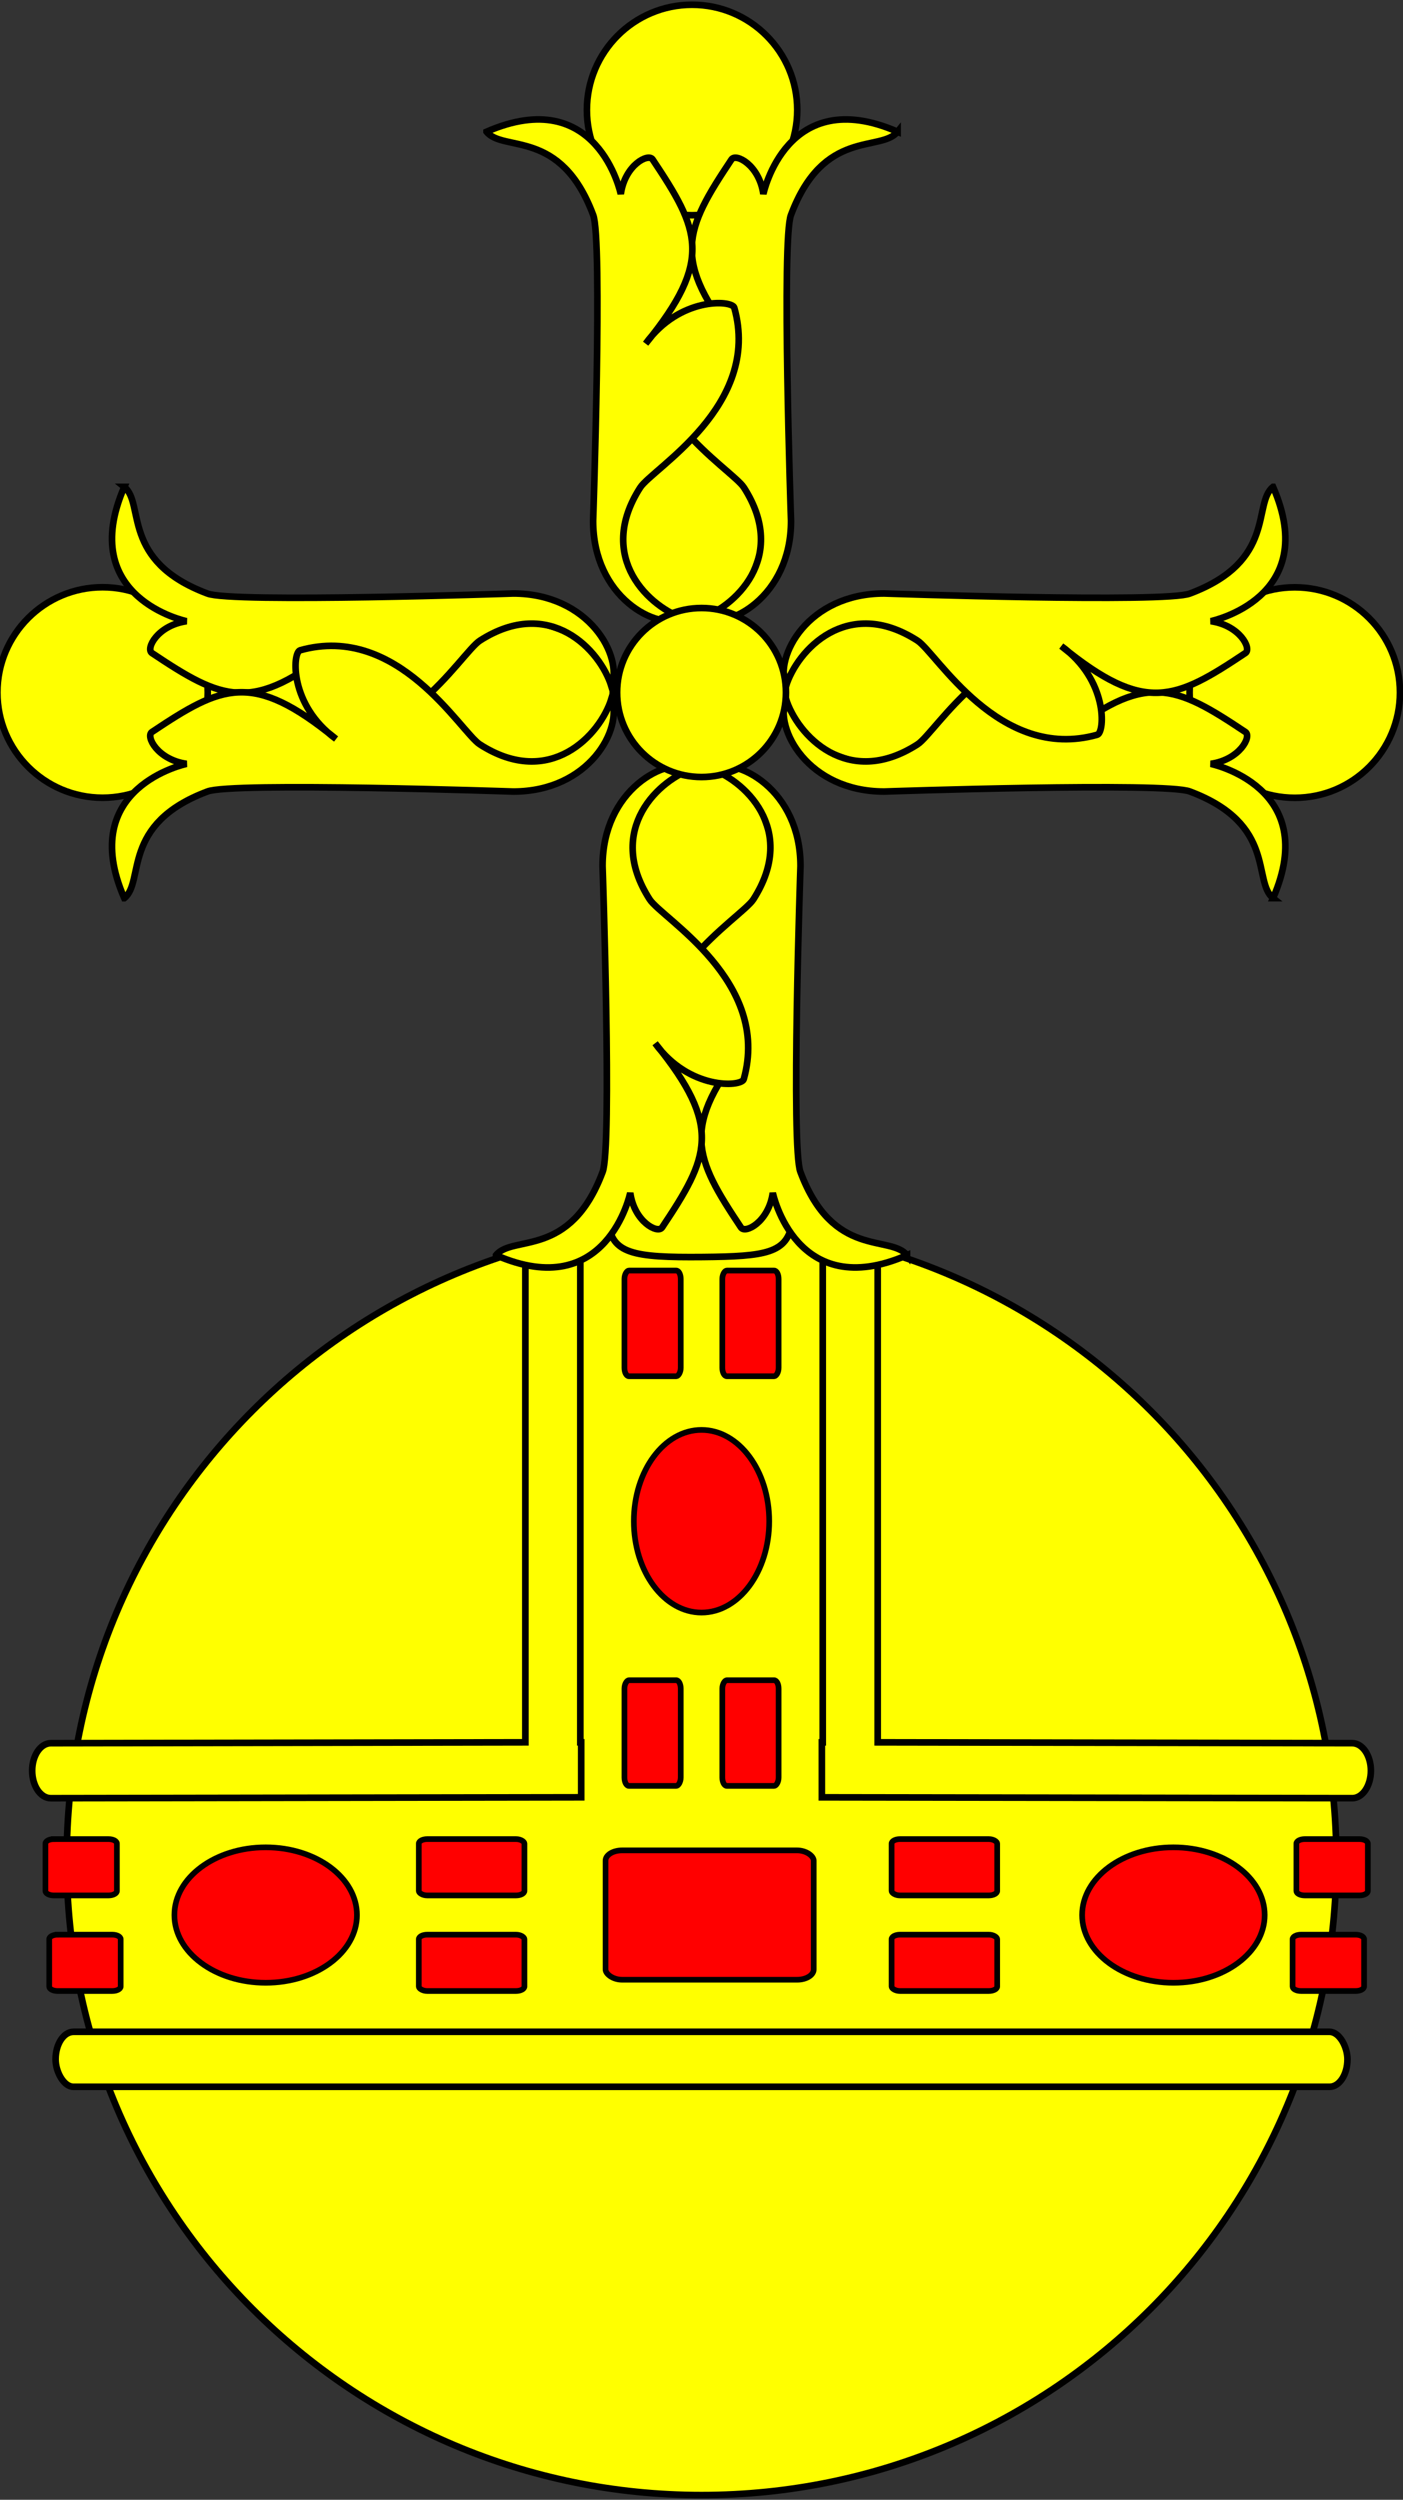 <?xml version="1.0" encoding="UTF-8" standalone="no"?>
<!-- Created with Inkscape (http://www.inkscape.org/) -->

<svg
   version="1.0"
   width="148.38"
   height="264.21"
   id="svg5918"
   xmlns="http://www.w3.org/2000/svg"
   xmlns:svg="http://www.w3.org/2000/svg"
   xmlns:rdf="http://www.w3.org/1999/02/22-rdf-syntax-ns#"
   xmlns:cc="http://creativecommons.org/ns#"
   xmlns:dc="http://purl.org/dc/elements/1.1/">
  <rect width="100%" height="100%" fill="#333333" stroke="none"/>
  <defs
     id="defs5920" />
  <g
     id="g1809"
     style="stroke:#000000;stroke-opacity:1;stroke-width:0.7;stroke-miterlimit:4;stroke-dasharray:none">
    <path
       d="M 141.332,196.571 C 141.336,233.654 111.276,263.718 74.193,263.718 C 37.11,263.718 7.049,233.654 7.053,196.571 C 7.049,159.488 37.11,129.424 74.193,129.424 C 111.276,129.424 141.336,159.488 141.332,196.571 L 141.332,196.571 z "
       style="fill:#ffff00;stroke:#000000;stroke-opacity:1;stroke-width:0.7;stroke-miterlimit:4;stroke-dasharray:none"
       id="Orb" />
    <path
       d="m 55.561,132.872 v 51.281 l -50.188,0.094 c -1.088,0 -1.969,1.301 -1.969,2.906 0,1.605 0.881,2.906 1.969,2.906 l 56.094,-0.094 v -5.812 h -0.094 v -51.281 c -1.233,-0.388 -4.576,-0.304 -5.812,0 z"
       style="fill:#ffff00;stroke:#000000;stroke-width:0.7;stroke-linecap:round;stroke-opacity:1;stroke-miterlimit:4;stroke-dasharray:none"
       id="rect1875" />
    <rect
       width="136.625"
       height="5.812"
       rx="1.894"
       ry="2.939"
       x="5.88"
       y="214.751"
       style="fill:#ffff00;stroke:#000000;stroke-width:0.7;stroke-linecap:round;stroke-opacity:1;stroke-miterlimit:4;stroke-dasharray:none"
       id="use2762" />
    <path
       d="m 92.825,132.872 v 51.282 l 50.188,0.09 c 1.087,0 1.969,1.301 1.969,2.907 0,1.605 -0.882,2.906 -1.969,2.906 l -56.094,-0.09 v -5.812 h 0.094 v -51.282 c 1.233,-0.388 4.576,-0.304 5.812,0 z"
       style="fill:#ffff00;stroke:#000000;stroke-width:0.7;stroke-linecap:round;stroke-miterlimit:4;stroke-dasharray:none;stroke-opacity:1"
       id="use2784" />
    <g
       transform="translate(-63.02,-27.802)"
       style="fill:#ffff00;stroke:#000000;stroke-width:0.7;stroke-opacity:1;stroke-miterlimit:4;stroke-dasharray:none"
       id="Korsarm-bas">
      <path
         d="m 146.212,136.245 c 0,23.053 4.521,24.287 -8.855,24.418 -14.843,0.146 -8.855,-1.805 -8.855,-24.418 0,-15.148 -0.863,-27.442 8.855,-27.442 7.669,0 8.855,12.294 8.855,27.442 z"
         style="stroke:#000000;fill:#ffff00;stroke-opacity:1;stroke-width:0.7;stroke-miterlimit:4;stroke-dasharray:none"
         id="path4629" />
      <path
         d="m 158.948,160.468 c -1.756,-2.195 -7.822,0.411 -11.27,-8.782 -1.025,-2.488 -1e-5,-32.345 -1e-5,-32.345 0,-8.05 -6.654,-11.652 -9.806,-10.391 3.805,1.171 9.585,6.494 4.83,13.904 -1.31,2.041 -12.88,8.635 -9.952,19.027 0.135,0.405 1.583,-2.823 3.444,-3.258 1.861,-0.435 4.135,1.924 5.923,-0.548 -7.228,8.851 -5.673,12.062 -0.732,19.466 0.459,0.688 2.927,-0.585 3.366,-3.659 0,0 2.434,11.716 14.197,6.586 z"
         id="use4627"
         style="fill:#ffff00;stroke:#000000;stroke-opacity:1;stroke-width:0.7;stroke-miterlimit:4;stroke-dasharray:none" />
      <path
         d="m 115.477,160.468 c 1.756,-2.195 7.822,0.411 11.27,-8.782 1.025,-2.488 1e-5,-32.345 1e-5,-32.345 0,-8.05 6.654,-11.652 9.806,-10.391 -3.805,1.171 -9.585,6.494 -4.83,13.904 1.31,2.041 12.88,8.635 9.952,19.027 -0.27,0.81 -5.792,1.139 -9.367,-3.805 7.228,8.851 5.673,12.062 0.732,19.466 -0.459,0.688 -2.927,-0.585 -3.366,-3.659 0,0 -2.434,11.716 -14.197,6.586 z"
         id="path3739"
         style="fill:#ffff00;stroke:#000000;stroke-opacity:1;stroke-width:0.7;stroke-miterlimit:4;stroke-dasharray:none" />
    </g>
    <g
       id="g1188"
       style="fill:#ffff00;stroke:#000000;stroke-opacity:1;stroke-width:0.7;stroke-miterlimit:4;stroke-dasharray:none">
      <path
         d="m 82.193,38.147 c 0,-23.053 4.521,-17.312 -8.855,-17.442 -14.843,-0.146 -8.855,-5.17 -8.855,17.442 0,15.148 -0.863,27.442 8.855,27.442 7.669,0 8.855,-12.294 8.855,-27.442 z"
         style="fill:#ffff00;stroke:#000000;stroke-width:0.7;stroke-opacity:1;stroke-miterlimit:4;stroke-dasharray:none"
         id="path5530" />
      <path
         d="m 84.316,11.626 c 0,6.143 -4.98,11.123 -11.123,11.123 -6.143,0 -11.123,-4.98 -11.123,-11.123 0,-6.143 4.98,-11.123 11.123,-11.123 6.143,0 11.123,4.98 11.123,11.123 z"
         style="fill:#ffff00;stroke:#000000;stroke-width:0.7;stroke-opacity:1;stroke-miterlimit:4;stroke-dasharray:none"
         id="path5526" />
      <path
         d="m 94.928,13.924 c -1.756,2.195 -7.822,-0.411 -11.27,8.782 -1.025,2.488 -1e-5,32.345 -1e-5,32.345 0,8.05 -6.654,11.652 -9.806,10.391 3.805,-1.171 9.585,-6.494 4.83,-13.904 -1.31,-2.041 -12.88,-8.635 -9.952,-19.027 0.135,-0.405 1.583,2.823 3.444,3.258 1.861,0.435 4.135,-1.924 5.923,0.548 -7.228,-8.851 -5.673,-12.062 -0.732,-19.466 0.459,-0.688 2.927,0.585 3.366,3.659 0,0 2.434,-11.716 14.197,-6.586 z"
         id="path5532"
         style="fill:#ffff00;stroke:#000000;stroke-width:0.7;stroke-opacity:1;stroke-miterlimit:4;stroke-dasharray:none" />
      <path
         d="m 51.457,13.924 c 1.756,2.195 7.822,-0.411 11.27,8.782 1.025,2.488 1e-5,32.345 1e-5,32.345 0,8.05 6.654,11.652 9.806,10.391 -3.805,-1.171 -9.585,-6.494 -4.83,-13.904 1.31,-2.041 12.88,-8.635 9.952,-19.027 -0.27,-0.81 -5.792,-1.139 -9.367,3.805 7.228,-8.851 5.673,-12.062 0.732,-19.466 -0.459,-0.688 -2.927,0.585 -3.366,3.659 0,0 -2.434,-11.716 -14.197,-6.586 z"
         id="path5534"
         style="fill:#ffff00;stroke:#000000;stroke-width:0.7;stroke-opacity:1;stroke-miterlimit:4;stroke-dasharray:none" />
    </g>
    <g
       transform="rotate(-90,72.804,73.585)"
       style="fill:#ffff00;stroke:#000000;stroke-width:0.7;fill-opacity:1;stroke-opacity:1;stroke-miterlimit:4;stroke-dasharray:none"
       id="Korsarm-2">
      <path
         d="m 147.212,65.949 c 0,-23.053 4.521,-17.312 -8.855,-17.442 -14.843,-0.146 -8.855,-5.17 -8.855,17.442 0,15.148 -0.863,27.442 8.855,27.442 7.669,0 8.855,-12.294 8.855,-27.442 z"
         style="fill:#ffff00;stroke:#000000;stroke-width:0.7;fill-opacity:1;stroke-opacity:1;stroke-miterlimit:4;stroke-dasharray:none"
         id="path906"
         transform="translate(-65.02,-27.802)" />
      <path
         d="m 144.602,40.161 c 0,4.284 -3.473,7.757 -7.757,7.757 -4.284,0 -7.757,-3.473 -7.757,-7.757 0,-4.284 3.473,-7.757 7.757,-7.757 4.284,0 7.757,3.473 7.757,7.757 z"
         transform="matrix(1.434,0,0,1.434,-123.039,-45.962)"
         style="fill:#ffff00;stroke:#000000;stroke-width:0.488;fill-opacity:1;stroke-opacity:1;stroke-miterlimit:4;stroke-dasharray:none"
         id="path908" />
      <path
         d="m 159.948,41.727 c -1.756,2.195 -7.822,-0.411 -11.27,8.782 -1.025,2.488 -1e-5,32.345 -1e-5,32.345 0,8.05 -6.654,11.652 -9.806,10.391 3.805,-1.171 9.585,-6.494 4.83,-13.904 -1.31,-2.041 -12.88,-8.635 -9.952,-19.027 0.135,-0.405 1.583,2.823 3.444,3.258 1.861,0.435 4.135,-1.924 5.923,0.548 -7.228,-8.851 -5.673,-12.062 -0.732,-19.466 0.459,-0.688 2.927,0.585 3.366,3.659 0,0 2.434,-11.716 14.197,-6.586 z"
         id="path910"
         transform="translate(-65.02,-27.802)"
         style="fill:#ffff00;stroke:#000000;stroke-width:0.7;fill-opacity:1;stroke-opacity:1;stroke-miterlimit:4;stroke-dasharray:none" />
      <path
         d="m 116.477,41.727 c 1.756,2.195 7.822,-0.411 11.27,8.782 1.025,2.488 1e-5,32.345 1e-5,32.345 0,8.05 6.654,11.652 9.806,10.391 -3.805,-1.171 -9.585,-6.494 -4.83,-13.904 1.31,-2.041 12.88,-8.635 9.952,-19.027 -0.27,-0.81 -5.792,-1.139 -9.367,3.805 7.228,-8.851 5.673,-12.062 0.732,-19.466 -0.459,-0.688 -2.927,0.585 -3.366,3.659 0,0 -2.434,-11.716 -14.197,-6.586 z"
         id="path912"
         transform="translate(-65.02,-27.802)"
         style="fill:#ffff00;stroke:#000000;stroke-width:0.7;fill-opacity:1;stroke-opacity:1;stroke-miterlimit:4;stroke-dasharray:none" />
    </g>
    <g
       transform="rotate(90,74.28,74.283)"
       style="fill:#ffff00;stroke:#000000;stroke-width:0.7;stroke-opacity:1;stroke-miterlimit:4;stroke-dasharray:none"
       id="Korsarm-3">
      <path
         d="m 147.212,65.949 c 0,-23.053 4.521,-17.312 -8.855,-17.442 -14.843,-0.146 -8.855,-5.17 -8.855,17.442 0,15.148 -0.863,27.442 8.855,27.442 7.669,0 8.855,-12.294 8.855,-27.442 z"
         style="fill:#ffff00;stroke:#000000;stroke-width:0.7;stroke-opacity:1;stroke-miterlimit:4;stroke-dasharray:none"
         id="path896"
         transform="translate(-65.02,-27.802)" />
      <path
         d="m 144.602,40.161 c 0,4.284 -3.473,7.757 -7.757,7.757 -4.284,0 -7.757,-3.473 -7.757,-7.757 0,-4.284 3.473,-7.757 7.757,-7.757 4.284,0 7.757,3.473 7.757,7.757 z"
         transform="matrix(1.434,0,0,1.434,-123.039,-45.962)"
         style="fill:#ffff00;stroke:#000000;stroke-width:0.488;stroke-opacity:1;stroke-miterlimit:4;stroke-dasharray:none"
         id="path898" />
      <path
         d="m 159.948,41.727 c -1.756,2.195 -7.822,-0.411 -11.27,8.782 -1.025,2.488 -1e-5,32.345 -1e-5,32.345 0,8.05 -6.654,11.652 -9.806,10.391 3.805,-1.171 9.585,-6.494 4.83,-13.904 -1.31,-2.041 -12.88,-8.635 -9.952,-19.027 0.135,-0.405 1.583,2.823 3.444,3.258 1.861,0.435 4.135,-1.924 5.923,0.548 -7.228,-8.851 -5.673,-12.062 -0.732,-19.466 0.459,-0.688 2.927,0.585 3.366,3.659 0,0 2.434,-11.716 14.197,-6.586 z"
         id="path900"
         transform="translate(-65.02,-27.802)"
         style="fill:#ffff00;stroke:#000000;stroke-width:0.7;stroke-opacity:1;stroke-miterlimit:4;stroke-dasharray:none" />
      <path
         d="m 116.477,41.727 c 1.756,2.195 7.822,-0.411 11.27,8.782 1.025,2.488 1e-5,32.345 1e-5,32.345 0,8.05 6.654,11.652 9.806,10.391 -3.805,-1.171 -9.585,-6.494 -4.83,-13.904 1.31,-2.041 12.88,-8.635 9.952,-19.027 -0.27,-0.81 -5.792,-1.139 -9.367,3.805 7.228,-8.851 5.673,-12.062 0.732,-19.466 -0.459,-0.688 -2.927,0.585 -3.366,3.659 0,0 -2.434,-11.716 -14.197,-6.586 z"
         id="path902"
         transform="translate(-65.02,-27.802)"
         style="fill:#ffff00;stroke:#000000;stroke-width:0.7;stroke-opacity:1;stroke-miterlimit:4;stroke-dasharray:none" />
    </g>
    <path
       d="m 83.121,73.196 c 0.002,4.932 -3.996,8.932 -8.928,8.932 -4.932,0 -8.93,-3.999 -8.928,-8.932 -0.002,-4.932 3.996,-8.932 8.928,-8.932 4.932,0 8.93,3.999 8.928,8.932 z"
       style="fill:#ffff00;stroke-width:0.7;stroke:#000000;stroke-opacity:1;stroke-miterlimit:4;stroke-dasharray:none"
       id="Kors-center" />
  </g>
  <g
     id="garnished"
     style="fill:#ff0000;stroke:#000000;stroke-opacity:1;stroke-width:0.6;stroke-miterlimit:4;stroke-dasharray:none">
    <rect
       width="22.015"
       height="13.672"
       rx="1.749"
       ry="1.086"
       x="64.042"
       y="195.573"
       style="fill:#ff0000;stroke:#000000;stroke-width:0.6;stroke-linecap:round;stroke-opacity:1;stroke-miterlimit:4;stroke-dasharray:none"
       id="rect2788" />
    <rect
       width="11.169"
       height="5.955"
       rx="0.887"
       ry="0.473"
       x="44.294"
       y="194.382"
       style="fill:#ff0000;stroke:#000000;stroke-width:0.6;stroke-linecap:round;stroke-opacity:1;stroke-miterlimit:4;stroke-dasharray:none"
       id="use2792" />
    <rect
       width="11.168"
       height="5.955"
       rx="0.887"
       ry="0.473"
       x="44.294"
       y="204.483"
       style="fill:#ff0000;stroke:#000000;stroke-width:0.6;stroke-linecap:round;stroke-miterlimit:4;stroke-dasharray:none;stroke-opacity:1"
       id="use2796" />
    <rect
       width="11.168"
       height="5.955"
       rx="0.887"
       ry="0.473"
       x="94.294"
       y="194.382"
       style="fill:#ff0000;stroke:#000000;stroke-width:0.6;stroke-linecap:round;stroke-miterlimit:4;stroke-dasharray:none;stroke-opacity:1"
       id="use2798" />
    <rect
       width="11.168"
       height="5.955"
       rx="0.887"
       ry="0.473"
       x="94.294"
       y="204.483"
       style="fill:#ff0000;stroke:#000000;stroke-width:0.6;stroke-linecap:round;stroke-miterlimit:4;stroke-dasharray:none;stroke-opacity:1"
       id="use2800" />
    <rect
       width="11.168"
       height="5.955"
       rx="0.887"
       ry="0.473"
       x="177.591"
       y="-71.994"
       style="fill:#ff0000;stroke:#000000;stroke-width:0.6;stroke-linecap:round;stroke-miterlimit:4;stroke-dasharray:none;stroke-opacity:1"
       id="use2802"
       transform="rotate(90)" />
    <rect
       width="11.168"
       height="5.955"
       rx="0.887"
       ry="0.473"
       x="177.591"
       y="-82.346"
       style="fill:#ff0000;stroke:#000000;stroke-width:0.6;stroke-linecap:round;stroke-miterlimit:4;stroke-dasharray:none;stroke-opacity:1"
       id="use2804"
       transform="rotate(90)" />
    <rect
       width="11.168"
       height="5.955"
       rx="0.887"
       ry="0.473"
       x="134.291"
       y="-71.994"
       style="fill:#ff0000;stroke:#000000;stroke-width:0.6;stroke-linecap:round;stroke-miterlimit:4;stroke-dasharray:none;stroke-opacity:1"
       id="use2806"
       transform="rotate(90)" />
    <rect
       width="11.168"
       height="5.955"
       rx="0.887"
       ry="0.473"
       x="134.291"
       y="-82.346"
       style="fill:#ff0000;stroke:#000000;stroke-width:0.6;stroke-linecap:round;stroke-miterlimit:4;stroke-dasharray:none;stroke-opacity:1"
       id="use2808"
       transform="rotate(90)" />
    <path
       d="m 81.351,160.786 c 0.002,5.33 -3.203,9.653 -7.158,9.653 -3.955,0 -7.161,-4.323 -7.158,-9.653 -0.002,-5.33 3.203,-9.653 7.158,-9.653 3.955,0 7.161,4.323 7.158,9.653 z"
       style="fill:#ff0000;stroke:#000000;stroke-width:0.6;stroke-linecap:round;stroke-opacity:1;stroke-miterlimit:4;stroke-dasharray:none"
       id="path2810" />
    <path
       d="m 28.098,195.252 c 5.33,0 9.652,3.202 9.652,7.157 0,3.956 -4.322,7.161 -9.652,7.158 -5.33,0 -9.653,-3.202 -9.653,-7.158 0,-3.955 4.323,-7.16 9.653,-7.157 z"
       style="fill:#ff0000;stroke:#000000;stroke-width:0.6;stroke-linecap:round;stroke-miterlimit:4;stroke-dasharray:none;stroke-opacity:1"
       id="use2812" />
    <path
       d="m 124.098,195.252 c 5.33,0 9.652,3.202 9.652,7.157 0,3.956 -4.322,7.161 -9.652,7.158 -5.33,0 -9.653,-3.202 -9.653,-7.158 0,-3.955 4.323,-7.16 9.653,-7.157 z"
       style="fill:#ff0000;stroke:#000000;stroke-width:0.6;stroke-linecap:round;stroke-miterlimit:4;stroke-dasharray:none;stroke-opacity:1"
       id="use2814" />
    <path
       d="m 5.692,194.382 h 5.784 c 0.492,0 0.887,0.211 0.887,0.473 v 5.009 c 0,0.262 -0.396,0.473 -0.887,0.473 H 5.692 c -0.492,0 -0.887,-0.211 -0.887,-0.473 v -5.009 c 0,-0.262 0.396,-0.473 0.887,-0.473 z"
       style="fill:#ff0000;stroke:#000000;stroke-width:0.6;stroke-linecap:round;stroke-opacity:1;stroke-miterlimit:4;stroke-dasharray:none"
       id="use2839" />
    <path
       d="m 6.092,204.483 h 5.784 c 0.492,0 0.887,0.211 0.887,0.473 v 5.008 c 0,0.263 -0.396,0.474 -0.887,0.474 H 6.092 c -0.492,0 -0.887,-0.211 -0.887,-0.474 v -5.008 c 0,-0.262 0.396,-0.473 0.887,-0.473 z"
       style="fill:#ff0000;stroke:#000000;stroke-width:0.6;stroke-linecap:round;stroke-miterlimit:4;stroke-dasharray:none;stroke-opacity:1"
       id="use2844" />
    <path
       d="m 137.992,194.382 h 5.784 c 0.491,0 0.887,0.211 0.887,0.473 v 5.008 c 0,0.263 -0.396,0.474 -0.887,0.474 h -5.784 c -0.492,0 -0.888,-0.211 -0.888,-0.474 v -5.008 c 0,-0.262 0.396,-0.473 0.888,-0.473 z"
       style="fill:#ff0000;stroke:#000000;stroke-width:0.6;stroke-linecap:round;stroke-miterlimit:4;stroke-dasharray:none;stroke-opacity:1"
       id="use2846" />
    <path
       d="m 137.592,204.483 h 5.784 c 0.491,0 0.887,0.211 0.887,0.473 v 5.008 c 0,0.263 -0.396,0.474 -0.887,0.474 h -5.784 c -0.492,0 -0.888,-0.211 -0.888,-0.474 v -5.008 c 0,-0.262 0.396,-0.473 0.888,-0.473 z"
       style="fill:#ff0000;stroke:#000000;stroke-width:0.6;stroke-linecap:round;stroke-miterlimit:4;stroke-dasharray:none;stroke-opacity:1"
       id="use2848" />
  </g>
</svg>
